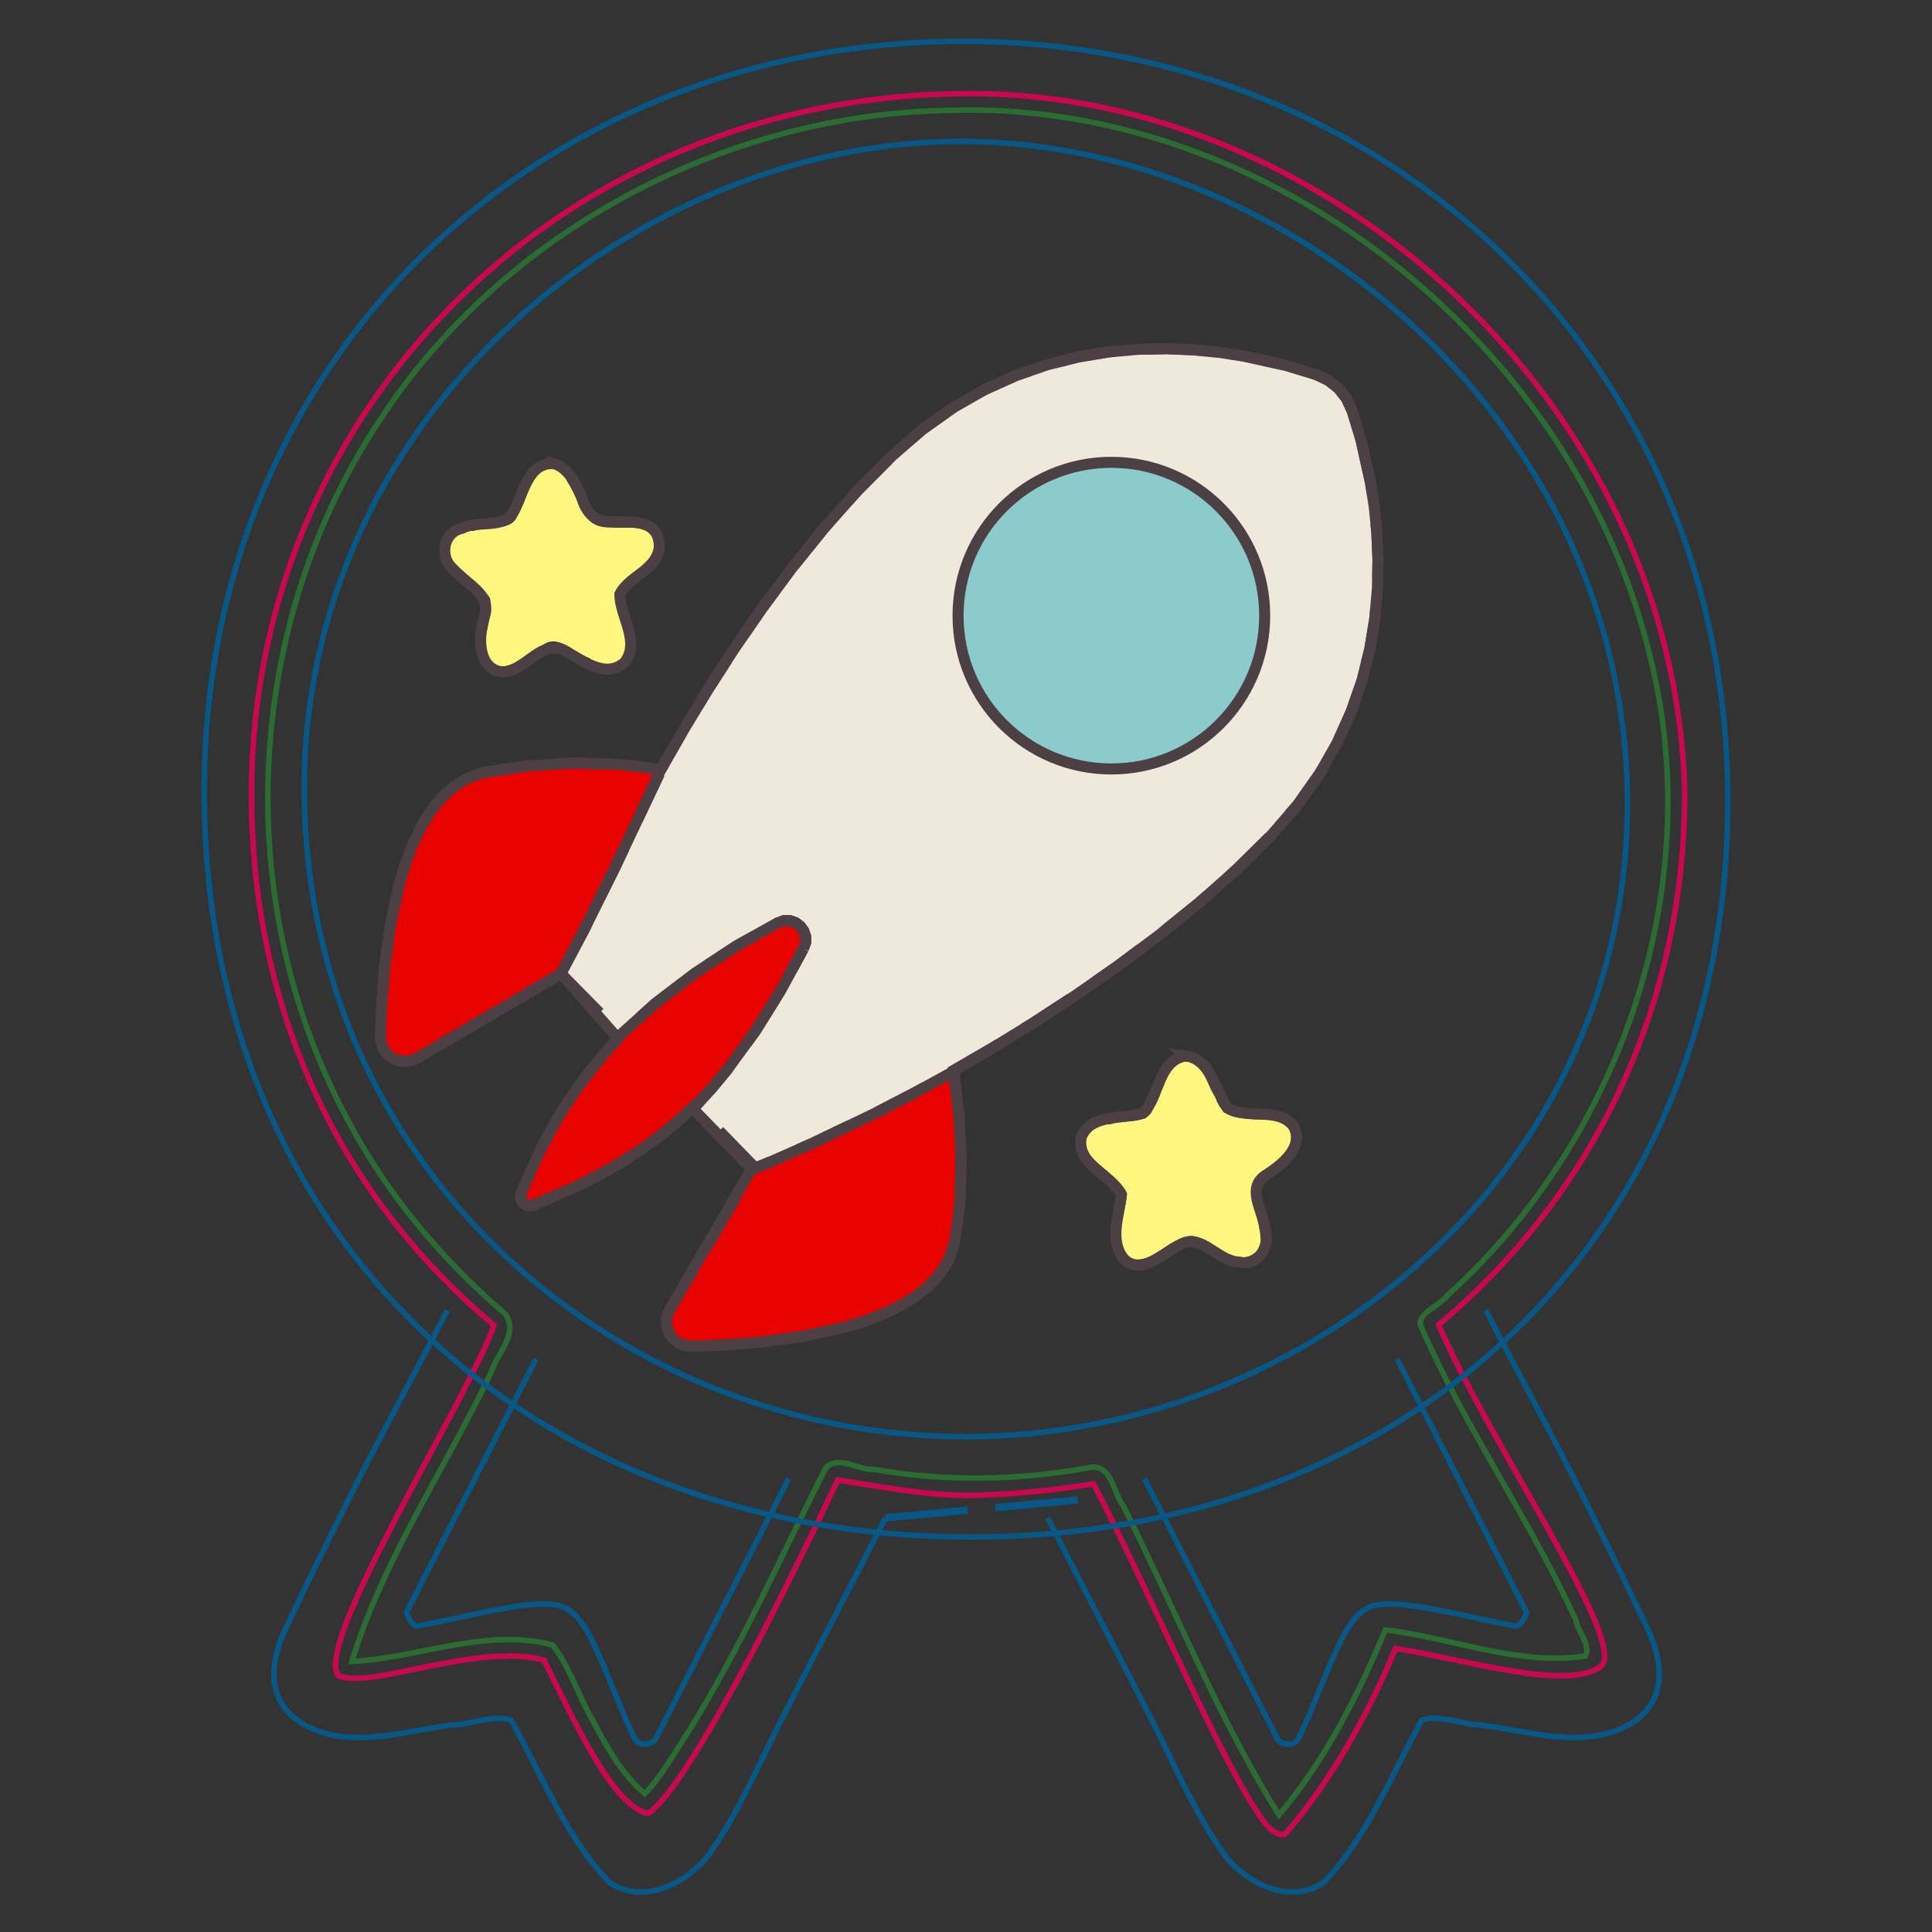 <?xml version="1.0" encoding="UTF-8" standalone="no"?>
<svg
   width="70mm"
   height="70mm"
   version="1.1"
   viewBox="0 0 70 70"
   id="svg1"
   sodipodi:docname="applique-64mm-to-cut-rocket.svg"
   inkscape:version="1.4 (1:1.4+202410161351+e7c3feb100)"
   xmlns:inkscape="http://www.inkscape.org/namespaces/inkscape"
   xmlns:sodipodi="http://sodipodi.sourceforge.net/DTD/sodipodi-0.dtd"
   xmlns="http://www.w3.org/2000/svg"
   xmlns:svg="http://www.w3.org/2000/svg"
   xmlns:inkstitch="http://inkstitch.org/namespace">
  <rect x="0" y="0" width="70" height="70" fill="#333333" stroke="none"/>
  <sodipodi:namedview
     id="namedview1"
     pagecolor="#ffffff"
     bordercolor="#666666"
     borderopacity="1.0"
     inkscape:showpageshadow="2"
     inkscape:pageopacity="0.0"
     inkscape:pagecheckerboard="0"
     inkscape:deskcolor="#d1d1d1"
     inkscape:document-units="mm"
     showgrid="true"
     inkscape:zoom="6.6675"
     inkscape:cx="132.35846"
     inkscape:cy="132.28346"
     inkscape:window-width="3529"
     inkscape:window-height="2027"
     inkscape:window-x="1518"
     inkscape:window-y="61"
     inkscape:window-maximized="0"
     inkscape:current-layer="svg1">
    <inkscape:grid
       id="grid15"
       units="mm"
       originx="0"
       originy="0"
       spacingx="1"
       spacingy="1"
       empcolor="#3f3fff"
       empopacity="0.251"
       color="#3f3fff"
       opacity="0.125"
       empspacing="5"
       enabled="true"
       visible="true" />
  </sodipodi:namedview>
  <defs
     id="defs1">
    <filter
       style="color-interpolation-filters:sRGB"
       id="realistic-stitch-filter"
       x="0"
       width="1"
       y="0"
       height="1"
       inkscape:auto-region="false">
      <feGaussianBlur
         edgeMode="none"
         stdDeviation="0.9"
         in="SourceAlpha"
         id="feGaussianBlur21" />
      <feSpecularLighting
         result="result2"
         surfaceScale="4.29"
         specularConstant="0.65"
         specularExponent="1.6"
         id="feSpecularLighting21">
        <feDistantLight
           azimuth="154"
           elevation="112"
           id="feDistantLight21" />
      </feSpecularLighting>
      <feComposite
         in2="SourceAlpha"
         operator="atop"
         id="feComposite21" />
      <feComposite
         in2="SourceGraphic"
         operator="arithmetic"
         result="result3"
         k1="0"
         k2="0.8"
         k3="1.2"
         k4="0"
         id="feComposite22" />
    </filter>
  </defs>
  <path
     id="path16"
     style="fill:none;stroke:#ca084f;stroke-width:0.2;stroke-linecap:round"
     d="m 61.041,28.71 c 0,7.759 -3.318,14.597 -8.918,19.288 1.869,4.333 6.642,11.151 5.945,12.319 -1.106,1.021 -4.976,-0.191 -7.507,-0.592 -1.809,4.416 -4.025,6.749 -4.025,6.749 0,0 -0.341,0.08 -0.773,-0.512 -1.505,-2.062 -3.905,-7.875 -6.142,-12.197 -1.392,0.222 -3.164,0.414 -4.621,0.414 -1.439,0 -3.271,-0.341 -4.647,-0.558 -2.104,4.488 -5.49,11.188 -6.869,12.082 -1.239,-0.226 -2.596,-3.164 -3.772,-5.554 -2.41,-0.652 -6.341,1.096 -7.461,0.554 -0.875,-1.217 4.676,-9.934 5.646,-12.689 C 12.285,43.322 9.112,36.554 9.112,28.786 9.112,14.657 20.568,3.393 35.076,3.393 48.059,3.317 60.698,14.657 61.041,28.71 Z"
     sodipodi:nodetypes="cccccscccccccccc"
     inkscape:label="position" />
  <path
     id="path17"
     style="fill:none;stroke:#2a6c31;stroke-width:0.2;stroke-linecap:round"
     inkscape:label="fixing"
     d="m 34.418,4 c -8.18,0.118 -16.233,4.412 -20.678,11.257 -4.89,7.372 -5.376,17.329 -1.231,25.147 1.434,2.775 3.436,5.178 5.79,7.197 0.517,0.705 -0.283,1.424 -0.491,2.086 -1.659,3.512 -3.922,6.797 -5.058,10.51 2.379,-0.114 4.836,-1.23 7.275,-0.596 0.592,0.76 0.925,1.81 1.42,2.684 0.533,0.994 1.071,1.982 1.919,2.705 0.623,-0.656 1.081,-1.501 1.591,-2.265 1.896,-3.049 3.343,-6.355 4.968,-9.54 0.485,-0.479 1.161,0.096 1.732,0.053 2.614,0.459 5.298,0.406 7.9,-0.078 0.753,-0.053 0.777,0.944 1.151,1.413 1.871,3.739 3.419,7.631 5.633,11.187 1.67,-1.977 2.865,-4.322 3.855,-6.705 2.425,0.285 4.793,1.307 7.246,0.945 0.218,-0.396 -0.268,-0.858 -0.333,-1.274 -1.676,-3.691 -4.051,-7.019 -5.655,-10.748 -0.021,-0.433 0.767,-0.703 1.018,-1.069 6.343,-5.724 9.433,-14.953 7.276,-23.28 C 57.961,16.383 52.734,10.133 46.141,6.75 42.562,4.898 38.485,3.86 34.418,4 Z" />
  <path
     id="path1_3669"
     style="fill:none;fill-rule:evenodd;stroke:#075787;stroke-width:0.2;stroke-dasharray:none"
     d="m 16.207,47.474 c -1.219,2.373 -2.389,4.476 -3.581,6.862 -0.761,1.524 -1.511,3.054 -2.242,4.593 -1.614,3.396 1.518,3.92 1.8,3.96 1.533,0.254 3.05,-0.31 4.575,-0.421 0.55,-0.11 1.28,-0.308 1.76,-0.146 0.259,0.459 0.503,0.93 0.744,1.404 0.806,1.583 1.584,3.196 2.822,4.483 1.258,0.838 2.845,0.013 3.643,-1.076 1.033,-1.485 1.666,-3 2.562,-4.78 1.303,-2.554 2.49,-4.804 3.792,-7.359 m -12.661,-5.754 -3.388,6.627 -1.303,2.549 c 0,0 0.163,0.541 0.423,0.494 1.197,-0.216 2.682,-0.608 3.825,-0.744 0.695,-0.083 1.264,-0.072 1.566,0.13 0.307,0.159 0.569,0.506 0.812,0.958 0.552,1.028 1.061,2.565 1.63,3.71 0.164,0.37 0.655,0.23 0.758,0.065 l 1.303,-2.55 3.53,-6.906"
     inkscape:label="band left"
     sodipodi:nodetypes="csscccscccccccsscscccc"
     inkstitch:satin_column="True"
     inkstitch:zigzag_underlay="True"
     inkstitch:pull_compensation_mm="0.3" />
  <path
     d="M 32.081 54.994 L 39.711 54.284"
     style="stroke:#075787;stroke-width:0.265;stroke-dasharray:3, 1;fill:none"
     inkstitch:running_stitch_length_mm="4.0"
     inkstitch:running_stitch_tolerance_mm="2.0"
     id="path13" />
  <path
     id="path14"
     style="fill:none;fill-rule:evenodd;stroke:#075787;stroke-width:0.2;stroke-dasharray:none"
     d="m 53.833,47.474 c 1.219,2.373 2.389,4.476 3.581,6.862 0.761,1.524 1.511,3.054 2.242,4.593 1.614,3.396 -1.518,3.92 -1.8,3.96 -1.533,0.254 -3.05,-0.31 -4.575,-0.421 -0.55,-0.11 -1.28,-0.308 -1.76,-0.146 -0.259,0.459 -0.503,0.93 -0.744,1.404 -0.806,1.583 -1.584,3.196 -2.822,4.483 -1.258,0.838 -2.845,0.013 -3.643,-1.076 -1.033,-1.485 -1.666,-3 -2.562,-4.78 -1.303,-2.554 -2.49,-4.804 -3.792,-7.359 m 12.661,-5.754 3.388,6.627 1.303,2.549 c 0,0 -0.163,0.541 -0.423,0.494 -1.197,-0.216 -2.682,-0.608 -3.825,-0.744 -0.695,-0.083 -1.264,-0.072 -1.566,0.13 -0.307,0.159 -0.569,0.506 -0.812,0.958 -0.552,1.028 -1.061,2.565 -1.63,3.71 -0.164,0.37 -0.655,0.23 -0.758,0.065 l -1.303,-2.55 -3.53,-6.906"
     inkscape:label="band right"
     sodipodi:nodetypes="csscccscccccccsscscccc"
     inkstitch:satin_column="True"
     inkstitch:zigzag_underlay="True"
     inkstitch:pull_compensation_mm="0.3" />
  <path
     id="path10"
     style="fill:none;fill-rule:evenodd;stroke:#075787;stroke-width:0.2;stroke-dasharray:none"
     d="M 35.084,55.69 C 19.117,55.635 7.505,44.788 7.398,28.881 7.292,12.975 19.522,1.482 34.919,1.496 50.316,1.509 62.561,13.137 62.602,28.938 c 0.041,15.801 -11.551,26.807 -27.518,26.752 m -0.002,-3.637 C 22.669,52.1 11.225,42.682 11.025,28.907 10.824,15.133 23.065,5.016 35.015,5.125 46.966,5.233 58.849,15.488 58.963,28.908 59.078,42.327 47.495,52.006 35.082,52.053"
     sodipodi:nodetypes="czzzcczzzc"
     inkscape:label="outer circle"
     inkstitch:satin_column="True"
     inkstitch:zigzag_underlay="True"
     inkstitch:pull_compensation_mm="0.3" />
  <circle
     style="display:none;fill:none;stroke:#075787;stroke-width:2.5;stroke-linecap:round;stroke-dasharray:none"
     id="path15"
     cx="35"
     cy="28.61"
     r="19.899"
     sodipodi:insensitive="true"
     inkscape:label="extra line" />
  <path
     fill="#ff6242"
     d="m 20.25,35.256 3.541,-7.303 c -2.119,-0.284 -4.192,-0.265 -6.301,0.143 -3.157,0.779 -3.404,6.718 -3.579,9.314 -0.016,0.689 0.545,1.107 1.139,0.758 z"
     id="path1"
     style="fill:#e80200;stroke:none;stroke-width:1.012"
     sodipodi:nodetypes="cccccc"
     inkscape:label="red"
     inkstitch:row_spacing_mm="0.22"
     inkstitch:angle="45"
     inkstitch:expand_mm="0.2" />
  <path
     fill="#ff6242"
     stroke="#45413c"
     stroke-linecap="round"
     stroke-linejoin="round"
     d="m 29.085,34.522 c 0,0 0.463,-1.275 -0.91,-0.982 -1.92,0.965 -3.376,1.969 -5.553,4.005 -1.685,1.698 -2.753,3.45 -3.653,5.666 -0.122,0.283 0.077,0.488 0.362,0.372 3.135,-1.008 4.574,-2.617 5.702,-3.503 1.671,-1.693 3.15,-3.482 4.052,-5.559 z"
     id="path11"
     style="fill:#e80200;stroke:none;stroke-width:1.012"
     sodipodi:nodetypes="ccccccc"
     inkscape:label="red"
     inkstitch:row_spacing_mm="0.22"
     inkstitch:angle="45"
     inkstitch:expand_mm="0.2" />
  <path
     fill="#ff6242"
     d="m 27.385,42.356 7.125,-3.387 c 0.256,2.056 0.353,3.999 -0.043,6.043 -0.739,3.157 -6.451,3.529 -9.315,3.579 -0.689,0.016 -1.107,-0.482 -0.758,-1.077 z"
     id="path4"
     style="fill:#e80200;stroke:none;stroke-width:1.012"
     sodipodi:nodetypes="cccccc"
     inkscape:label="red"
     inkstitch:row_spacing_mm="0.22"
     inkstitch:angle="45"
     inkstitch:expand_mm="0.2" />
  <path
     id="path33"
     style="fill:#efe9dc;stroke:none;stroke-width:0.028"
     inkscape:label="rocket"
     d="m 41.617,12.58 c -4.018,0.005 -7.862,2.004 -10.462,5.018 -3.075,3.272 -5.602,7.05 -7.642,11.042 -1.014,2.208 -2.152,4.306 -3.189,6.517 0.854,0.944 1.437,1.563 2.096,2.33 0.835,-0.678 1.413,-1.102 2.176,-1.784 1.252,-0.948 2.439,-1.661 3.898,-2.264 0.668,0.013 0.741,0.873 0.346,1.265 -0.964,1.875 -2.223,3.84 -3.591,5.441 0.709,0.804 1.201,1.152 1.83,1.836 0.353,0.51 0.76,0.19 1.2,-0.096 5.866,-2.575 11.455,-5.793 16.263,-10.041 2.368,-2.075 4.38,-4.716 5.051,-7.847 0.738,-3.17 0.459,-6.578 -0.742,-9.594 -0.707,-1.105 -2.167,-1.155 -3.295,-1.486 -1.292,-0.273 -2.619,-0.362 -3.939,-0.338 z m -1.105,4.266 c 3.062,0.051 5.646,3.097 5.186,6.129 -0.304,2.943 -3.315,5.266 -6.243,4.743 -2.698,-0.366 -4.845,-2.977 -4.638,-5.701 0.092,-2.906 2.781,-5.374 5.695,-5.171 z"
     inkstitch:angle="-55"
     inkstitch:row_spacing_mm="0.22"
     inkstitch:expand_mm="0.2"
     sodipodi:nodetypes="ccccccccccccccccccccc" />
  <path
     id="path28"
     style="stroke:none;stroke-width:1.012;fill:#8bcbcb"
     inkscape:label="window outer"
     d="m 39.986,16.838 c -3.372,0.054 -6.068,3.833 -4.975,7.034 0.848,2.954 4.482,4.797 7.311,3.509 2.758,-1.095 4.286,-4.629 2.928,-7.328 -0.918,-1.971 -3.066,-3.377 -5.264,-3.215 z" />
  <path
     id="path18-2"
     style="fill:#fff77f;stroke-width:1.012"
     inkscape:label="yellow"
     d="m 19.885,16.963 c -0.735,0.135 -0.735,1.116 -1.107,1.629 -0.167,0.711 -1.085,0.432 -1.608,0.644 -0.548,-0.07 -1.17,0.482 -0.811,1.021 0.412,0.515 1.04,0.868 1.393,1.416 0.169,0.766 -0.48,1.643 0.062,2.314 0.593,0.492 1.217,-0.338 1.766,-0.534 0.579,-0.585 1.198,0.202 1.772,0.388 0.443,0.457 1.302,0.257 1.35,-0.412 -0.044,-0.66 -0.407,-1.297 -0.408,-1.949 0.276,-0.722 1.396,-0.937 1.414,-1.791 -0.145,-0.815 -1.146,-0.483 -1.721,-0.602 -0.883,0.045 -1.009,-1.026 -1.42,-1.615 -0.112,-0.284 -0.352,-0.545 -0.683,-0.51 z" />
  <path
     id="path18"
     style="fill:#fff77f;stroke-width:1.012"
     inkscape:label="yellow"
     d="m 42.914,38.465 c -0.761,0.116 -0.749,1.119 -1.116,1.643 -0.171,0.688 -1.051,0.42 -1.564,0.626 -0.551,-0.071 -1.176,0.485 -0.815,1.027 0.408,0.549 1.154,0.882 1.412,1.51 -0.063,0.758 -0.568,1.779 0.182,2.354 0.679,0.122 1.215,-0.547 1.826,-0.753 0.614,-0.369 1.131,0.493 1.728,0.586 0.474,0.279 1.222,-0.018 1.1,-0.636 -0.021,-0.681 -0.462,-1.407 -0.186,-2.061 0.418,-0.546 1.405,-0.869 1.295,-1.676 -0.236,-0.739 -1.2,-0.42 -1.779,-0.589 -0.471,-0.004 -0.825,-0.266 -0.952,-0.732 -0.332,-0.437 -0.422,-1.346 -1.133,-1.298 z" />
  <g
     inkscape:label="Groupe de redwork"
     id="g15"
     transform="translate(6.177, 8.439)">
    <path
       id="path3"
       style="fill:none;stroke:#4d4044;stroke-width:0.4;stroke-dasharray:2, 1.1"
       d="M 14.139,26.845 8.934,29.895 8.706,29.99 8.474,30.017 8.249,29.983 8.043,29.894 7.864,29.757 7.726,29.577 7.637,29.361 7.609,29.116 7.653,27.926 7.765,26.54 7.97,25.055 l 0.325,-1.487 0.216,-0.714 0.255,-0.678 0.298,-0.629 0.344,-0.569 0.394,-0.496 0.446,-0.411 0.502,-0.314 0.561,-0.205 1.618,-0.243 1.623,-0.102 1.615,0.045 0.8,0.08 0.794,0.119 0.807,-1.413 0.884,-1.462 0.957,-1.488 1.026,-1.49 1.09,-1.47 1.151,-1.426 1.208,-1.358 1.26,-1.268 1.096,-0.953 1.119,-0.795 1.133,-0.648 1.139,-0.514 1.135,-0.392 1.123,-0.281 1.103,-0.183 1.073,-0.096 1.035,-0.021 0.988,0.042 0.932,0.093 0.867,0.132 1.506,0.334 1.142,0.347 0.416,0.201 0.363,0.285 0.289,0.367 0.197,0.423 0.347,1.142 0.334,1.505 0.133,0.867 0.094,0.931 0.043,0.987 -0.019,1.034 -0.094,1.072 -0.18,1.102 -0.278,1.122 -0.388,1.135 -0.509,1.138 -0.643,1.132 -0.788,1.119 -0.946,1.096 v 0 l -1.273,1.258 -1.374,1.218 -1.448,1.171 -1.496,1.117 -1.518,1.056 -1.513,0.987 -1.482,0.911 -1.425,0.828 0.003,0.028 v 0 l -1.403,0.771 -1.384,0.718 -2.341,1.125 -1.577,0.693 -0.578,0.236"
       inkscape:label="Chemin de dessous redwork 1"
       inkstitch:running_stitch_length_mm="2.5"
       inkstitch:path_type="redwork-underpath" />
    <path
       id="path5"
       style="fill:none;stroke:#4d4044;stroke-width:0.4;stroke-dasharray:none"
       d="m 21.097,33.919 0.578,-0.236 1.577,-0.693 2.341,-1.125 1.384,-0.718 1.403,-0.771"
       inkscape:label="Redwork 2"
       inkstitch:running_stitch_length_mm="2.5"
       inkstitch:path_type="redwork-top"
       inkstitch:bean_stitch_repeats="2" />
    <path
       id="path6"
       style="fill:none;stroke:#4d4044;stroke-width:0.4;stroke-dasharray:2, 1.1"
       d="m 28.381,30.375 0.181,1.536 0.086,1.576 -0.045,1.577 -0.082,0.786 -0.127,0.783 -0.197,0.561 -0.307,0.502 -0.404,0.446 -0.489,0.393 -0.562,0.344 -0.623,0.298 -0.672,0.255 -0.709,0.216 -1.481,0.325 -1.484,0.206 -1.391,0.112 -1.201,0.044 -0.246,-0.028 -0.216,-0.089 -0.18,-0.139 -0.138,-0.178 -0.089,-0.207 -0.034,-0.225 0.027,-0.232 0.095,-0.228 3.046,-5.181 -2.128,-2.184 v 0 l 0.037,-0.036 0.57,-0.622 0.548,-0.66 1.027,-1.409 0.925,-1.481 0.812,-1.5"
       inkscape:label="Chemin de dessous redwork 3"
       inkstitch:running_stitch_length_mm="2.5"
       inkstitch:path_type="redwork-underpath" />
    <path
       id="path7"
       style="fill:none;stroke:#4d4044;stroke-width:0.4;stroke-dasharray:none"
       d="m 22.928,25.938 -0.812,1.5 -0.925,1.481 -1.027,1.409 -0.548,0.66 -0.57,0.622 -0.037,0.036"
       inkscape:label="Redwork 4"
       inkstitch:running_stitch_length_mm="2.5"
       inkstitch:path_type="redwork-top"
       inkstitch:bean_stitch_repeats="2" />
    <path
       id="path8"
       style="fill:none;stroke:#4d4044;stroke-width:0.4;stroke-dasharray:2, 1.1"
       d="m 19.009,31.647 -0.025,-0.025 -0.641,0.595 -0.666,0.544 -0.691,0.497 -0.716,0.456 -0.741,0.42 -0.766,0.389 -1.609,0.704 -0.207,0.018 -0.168,-0.096 -0.092,-0.17 0.022,-0.207 0.711,-1.58 0.391,-0.737 0.422,-0.71 0.458,-0.689 0.499,-0.674 0.545,-0.665 0.598,-0.661 -0.014,-0.014 v 0 l 1.253,-1.127 1.425,-1.089 1.5,-0.986 1.502,-0.842 0.228,-0.08 0.221,0.002 0.202,0.071 0.17,0.127 0.125,0.171 0.069,0.202 -0.001,0.221 -0.083,0.227"
       inkscape:label="Chemin de dessous redwork 5"
       inkstitch:running_stitch_length_mm="2.5"
       inkstitch:path_type="redwork-underpath" />
    <path
       id="path9"
       style="fill:none;stroke:#4d4044;stroke-width:0.4;stroke-dasharray:none"
       d="m 22.928,25.938 0.083,-0.227 0.001,-0.221 -0.069,-0.202 -0.125,-0.171 -0.17,-0.127 -0.202,-0.071 -0.221,-0.002 -0.228,0.08 -1.502,0.842 -1.5,0.986 -1.425,1.089 -1.253,1.127 v 0 l 0.014,0.014 -0.598,0.661 -0.545,0.665 -0.499,0.674 -0.458,0.689 -0.422,0.71 -0.391,0.737 -0.711,1.58 -0.022,0.207 0.092,0.17 0.168,0.096 0.207,-0.018 1.609,-0.704 0.766,-0.389 0.741,-0.42 0.716,-0.456 0.691,-0.497 0.666,-0.544 0.641,-0.595 0.025,0.025 -0.083,0.083 2.128,2.184 -2.963,5.098 -0.095,0.228 -0.027,0.232 0.034,0.225 0.089,0.207 0.138,0.178 0.18,0.139 0.216,0.089 0.246,0.028 1.201,-0.044 1.391,-0.112 1.484,-0.206 1.481,-0.325 0.709,-0.216 0.672,-0.255 0.623,-0.298 0.562,-0.344 0.489,-0.393 0.404,-0.446 0.307,-0.502 0.197,-0.561 0.127,-0.783 0.082,-0.786 0.045,-1.577 -0.086,-1.576 -0.181,-1.536 v 0 l -0.003,-0.028 1.425,-0.828 1.482,-0.911 1.513,-0.987 1.518,-1.056 1.496,-1.117 1.448,-1.171 1.374,-1.218 1.273,-1.258 v 0 l 0.946,-1.096 0.788,-1.119 0.643,-1.132 0.509,-1.138 0.388,-1.135 0.278,-1.122 0.18,-1.102 0.094,-1.072 0.019,-1.034 L 43.71,10.864 43.616,9.932 43.483,9.066 43.149,7.561 42.802,6.42 42.605,5.997 42.316,5.63 41.953,5.345 41.537,5.145 40.394,4.797 38.889,4.463 38.021,4.331 37.09,4.238 36.102,4.196 35.067,4.217 33.994,4.313 32.891,4.496 31.768,4.777 l -1.135,0.392 -1.139,0.514 -1.133,0.648 -1.119,0.795 -1.096,0.953 -1.26,1.268 -1.208,1.358 -1.151,1.426 -1.09,1.47 -1.026,1.49 -0.957,1.488 -0.884,1.462 -0.807,1.413 -0.794,-0.119 -0.8,-0.08 -1.615,-0.045 -1.623,0.102 -1.618,0.243 -0.561,0.205 -0.502,0.314 -0.446,0.411 -0.394,0.496 -0.344,0.569 -0.298,0.629 -0.255,0.678 -0.216,0.714 -0.325,1.487 -0.206,1.485 -0.112,1.386 -0.044,1.19 0.028,0.245 0.089,0.216 0.139,0.18 0.178,0.137 0.207,0.089 0.225,0.034 0.232,-0.027 0.228,-0.095 5.205,-3.05"
       inkscape:label="Redwork 6"
       inkstitch:running_stitch_length_mm="2.5"
       inkstitch:path_type="redwork-top"
       inkstitch:bean_stitch_repeats="2"
       sodipodi:nodetypes="ccccccccccccccccccccccccccccccccccccccccccccccccccccccccccccccccccccccccccccccccccccccccccccccccccccccccccccccccccccccccccccccccccccccccccc" />
    <path
       id="path12"
       style="fill:none;stroke:#4d4044;stroke-width:0.4;stroke-dasharray:2, 1.1"
       d="m 14.139,26.845 0.011,-0.006 2.167,2.202"
       inkscape:label="Chemin de dessous redwork 7"
       inkstitch:running_stitch_length_mm="2.5"
       inkstitch:path_type="redwork-underpath" />
    <path
       id="path13-8"
       style="fill:none;stroke:#4d4044;stroke-width:0.4;stroke-dasharray:none"
       d="M 16.194,29.165 14.15,26.839 14.015,26.97"
       inkscape:label="Redwork 8"
       inkstitch:running_stitch_length_mm="2.5"
       inkstitch:path_type="redwork-top"
       inkstitch:bean_stitch_repeats="2"
       sodipodi:nodetypes="ccc" />
    <path
       id="path14-9"
       style="fill:none;stroke:#4d4044;stroke-width:0.4;stroke-dasharray:2, 1.1"
       d="m 14.139,26.845 0.862,-1.627 1.119,-2.262 1.59,-3.361"
       inkscape:label="Chemin de dessous redwork 9"
       inkstitch:running_stitch_length_mm="2.5"
       inkstitch:path_type="redwork-underpath" />
    <path
       id="path15-7"
       style="fill:none;stroke:#4d4044;stroke-width:0.4;stroke-dasharray:none"
       d="m 17.711,19.596 -1.59,3.361 -1.119,2.262 -0.862,1.627"
       inkscape:label="Redwork 10"
       inkstitch:running_stitch_length_mm="2.5"
       inkstitch:path_type="redwork-top"
       inkstitch:bean_stitch_repeats="2" />
  </g>
  <path
     fill="#c0dceb"
     stroke="#45413c"
     stroke-linecap="round"
     stroke-linejoin="round"
     d="m 40.267,27.861 c 3.068,0 5.555,-2.487 5.555,-5.555 0,-3.068 -2.487,-5.555 -5.555,-5.555 -3.068,0 -5.555,2.487 -5.555,5.555 0,3.068 2.487,5.555 5.555,5.555"
     id="path20"
     style="fill:none;stroke:#4d4044;stroke-width:0.4;stroke-dasharray:none"
     sodipodi:nodetypes="csscc"
     inkscape:label="window"
     inkstitch:repeats="1"
     inkstitch:bean_stitch_repeats="2"
     inkstitch:satin_column="False" />
  <path
     id="path22"
     style="fill:none;stroke:#4d4044;stroke-width:0.4;stroke-dasharray:none"
     inkscape:label="etoile"
     d="m 42.947,38.258 c -1.013,0.192 -0.921,1.474 -1.535,2.078 -0.737,0.222 -1.928,0.004 -2.244,0.895 -0.141,0.988 1.075,1.325 1.463,2.041 -0.073,0.775 -0.47,1.669 0.105,2.361 0.662,0.588 1.417,-0.26 2.015,-0.535 0.784,-0.449 1.366,0.614 2.152,0.629 0.693,0.185 1.137,-0.6 0.932,-1.197 -0.063,-0.677 -0.736,-1.513 0.082,-1.987 0.557,-0.362 1.361,-1.01 0.939,-1.756 -0.583,-0.696 -1.661,-0.212 -2.387,-0.641 -0.442,-0.634 -0.599,-1.784 -1.523,-1.889 z" />
  <path
     id="path22-9"
     style="fill:none;stroke:#4d4044;stroke-width:0.4;stroke-dasharray:none"
     inkscape:label="etoile"
     d="m 20.072,16.799 c -0.952,-0.065 -1.11,1.108 -1.465,1.748 -0.368,0.637 -1.281,0.285 -1.867,0.594 -0.721,0.155 -0.822,1.095 -0.286,1.521 0.449,0.512 1.393,0.874 1.089,1.707 -0.214,0.662 -0.256,1.837 0.625,1.977 0.838,0.016 1.342,-1.098 2.178,-0.828 0.669,0.333 1.535,1.111 2.271,0.498 0.609,-0.745 -0.161,-1.689 -0.158,-2.486 0.351,-0.723 1.59,-0.942 1.41,-1.934 -0.126,-0.815 -1.104,-0.665 -1.703,-0.688 -0.573,0.057 -0.953,-0.357 -1.084,-0.882 -0.212,-0.475 -0.474,-1.071 -1.01,-1.228 z" />
  <circle
     style="display:none;fill:none;stroke:#2a6c31;stroke-width:0.2;stroke-linecap:round;stroke-dasharray:none"
     id="path21"
     cx="27.49"
     cy="12.715"
     r="5.5"
     sodipodi:insensitive="true"
     inkscape:label="trou à option" />
</svg>
